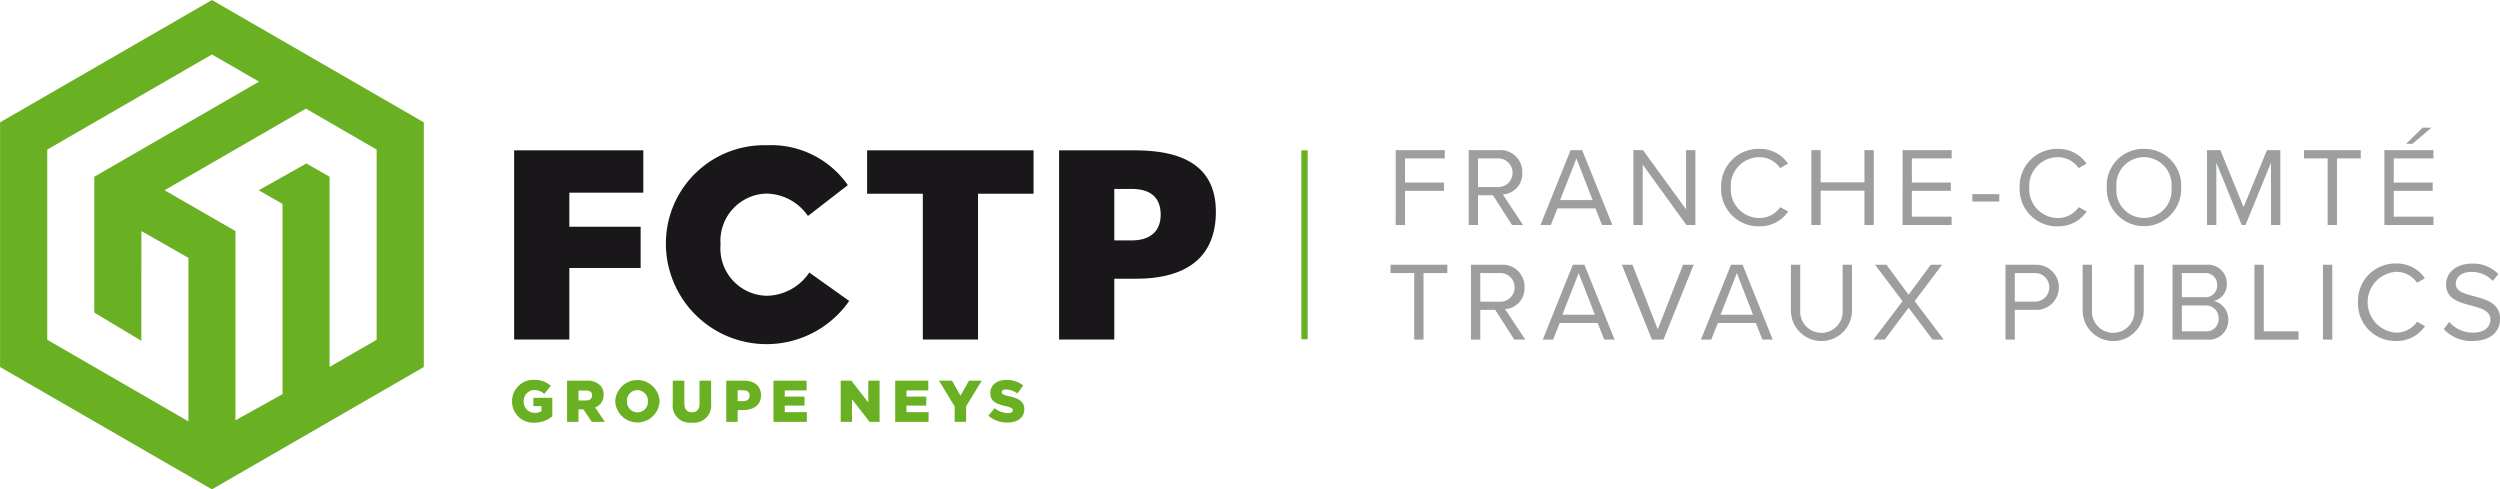 <svg xmlns="http://www.w3.org/2000/svg" viewBox="15.03 10.71 198.44 38.84">
  <defs>
    <style>
      .cls-1{fill:#6ab023}
    </style>
  </defs>
  <path class="cls-1" d="m31.853 10.711-16.819 9.71v19.42l16.819 9.71 16.818-9.71v-19.42Zm-1.868 33.446L18.78 37.679V22.583l13.074-7.549 3.735 2.157-13.074 7.548v10.784l3.736 2.24v-4.395l.002-4.318 3.733 2.128Zm14.942-6.478-3.736 2.157V24.74l-1.841-1.056-3.786 2.128 1.892 1.084v15.097l-3.735 2.08v-15.02l-5.628-3.241 11.22-6.478 5.614 3.249Z"/>
  <path d="M67.886 30.175v-.043a7.798 7.798 0 0 1 8.002-7.894 7.432 7.432 0 0 1 6.44 3.166l-3.166 2.45a4.064 4.064 0 0 0-3.318-1.777 3.754 3.754 0 0 0-3.621 4.011v.044a3.755 3.755 0 0 0 3.621 4.054 4.146 4.146 0 0 0 3.426-1.843l3.166 2.255a7.991 7.991 0 0 1-14.55-4.423Zm-7.664-4.171v2.702h5.66v3.276h-5.66v5.68H55.84v-15.02h10.254v3.362Zm32.441.086v11.573h-4.382V26.089h-4.425v-3.446h13.212v3.446Zm12.56 6.743h-1.745v4.83h-4.382v-15.02h5.893c2.723 0 6.552.51 6.552 4.872 0 4.574-3.701 5.318-6.318 5.318Zm-.362-7.127h-1.383v4.085h1.405c1 0 2.276-.383 2.276-2.042 0-1.809-1.425-2.043-2.298-2.043Z" fill="#1a171b"/>
  <path d="M125.815 22.625h3.894v.66h-3.155V25.2h3.092v.659h-3.092v2.709h-.74Zm7.72 3.582h-1.185v2.362h-.74v-5.944h2.388a1.731 1.731 0 0 1 1.863 1.791 1.642 1.642 0 0 1-1.542 1.729l1.604 2.424h-.873Zm.374-2.922h-1.56v2.272h1.56a1.137 1.137 0 1 0 0-2.272Zm7.757 3.965h-3.012l-.525 1.319h-.82l2.388-5.944h.918l2.397 5.944h-.82Zm-2.798-.66h2.575l-1.283-3.305Zm6.554-2.815v4.794h-.74v-5.944h.759l3.421 4.696v-4.696h.74v5.944h-.713Zm6.226 1.825a2.967 2.967 0 0 1 3.03-3.073 2.671 2.671 0 0 1 2.28 1.176l-.623.348a2.018 2.018 0 0 0-1.658-.865 2.278 2.278 0 0 0-2.263 2.415 2.283 2.283 0 0 0 2.263 2.415 1.995 1.995 0 0 0 1.658-.864l.632.347a2.704 2.704 0 0 1-2.29 1.177 2.968 2.968 0 0 1-3.03-3.075Zm11.375.242h-3.476v2.727h-.74v-5.944h.74v2.557h3.476v-2.557h.739v5.944h-.74Zm3.025-3.217h3.894v.66h-3.154V25.2h3.092v.659h-3.092v2.05h3.154v.659h-3.894Zm5.538 3.494h2.139v.587h-2.139Zm3.754-.519a2.967 2.967 0 0 1 3.03-3.073 2.671 2.671 0 0 1 2.281 1.176l-.624.348a2.018 2.018 0 0 0-1.657-.865 2.278 2.278 0 0 0-2.264 2.415 2.283 2.283 0 0 0 2.264 2.415 1.995 1.995 0 0 0 1.657-.864l.633.347a2.704 2.704 0 0 1-2.29 1.177 2.968 2.968 0 0 1-3.03-3.075Zm9.87-3.073a2.903 2.903 0 0 1 2.949 3.074 2.952 2.952 0 1 1-5.9 0 2.898 2.898 0 0 1 2.95-3.074Zm0 .659a2.196 2.196 0 0 0-2.184 2.415 2.194 2.194 0 1 0 4.367 0 2.201 2.201 0 0 0-2.184-2.415Zm10.083.437-2.023 4.946h-.303l-2.014-4.946v4.946h-.739v-5.944h1.06l1.845 4.527 1.853-4.527h1.06v5.944h-.739Zm4.497-.338h-1.88v-.66h4.508v.66h-1.889v5.284h-.74Zm4.504-.66h3.894v.66h-3.155V25.2h3.093v.659h-3.093v2.05h3.155v.659h-3.894Zm1.72-.499 1.319-1.283h.694l-1.505 1.283Zm-78.729 10.258h-1.88v-.659h4.508v.66h-1.889v5.283h-.74Zm6.429 2.923h-1.186v2.361h-.739v-5.943h2.388a1.731 1.731 0 0 1 1.863 1.791 1.642 1.642 0 0 1-1.542 1.729l1.604 2.423h-.873Zm.374-2.923h-1.56v2.273h1.56a1.137 1.137 0 1 0 0-2.273Zm7.757 3.966h-3.012l-.526 1.318h-.82l2.388-5.943h.918l2.397 5.943h-.82Zm-2.799-.66h2.576l-1.284-3.306Zm4.719-3.965h.846l2.005 5.133 2.005-5.133h.847l-2.397 5.943h-.918ZM154.4 36.35h-3.012l-.526 1.318h-.82l2.389-5.943h.918l2.397 5.943h-.82Zm-2.798-.66h2.575l-1.283-3.306Zm5.583-3.965h.74v3.617a1.687 1.687 0 1 0 3.368 0v-3.617h.74v3.627a2.424 2.424 0 0 1-4.848.009Zm9.343 3.412-1.898 2.531h-.9l2.317-3.048-2.183-2.895h.9l1.764 2.379 1.756-2.38h.9l-2.174 2.888 2.308 3.056h-.891Zm7.689-3.412h2.388a1.792 1.792 0 1 1 0 3.582h-1.649v2.361h-.74Zm2.299.66h-1.56v2.263h1.56a1.133 1.133 0 1 0 0-2.264Zm3.827-.66h.74v3.617a1.687 1.687 0 1 0 3.368 0v-3.617h.74v3.627a2.424 2.424 0 0 1-4.848.009Zm7.134 0h2.646a1.499 1.499 0 0 1 1.666 1.515 1.352 1.352 0 0 1-1.042 1.363 1.484 1.484 0 0 1 1.158 1.462 1.55 1.55 0 0 1-1.72 1.603h-2.708Zm2.521 2.575a.924.924 0 0 0 1.025-.954.934.934 0 0 0-1.025-.962h-1.782V34.3Zm.036 2.71a.983.983 0 0 0 1.105-1.026 1.01 1.01 0 0 0-1.105-1.025h-1.818v2.05Zm3.943-5.285h.74v5.284h2.762v.66h-3.502Zm5.439 0h.74v5.943h-.74Zm2.783 2.975a2.967 2.967 0 0 1 3.03-3.074 2.672 2.672 0 0 1 2.28 1.177l-.623.348a2.017 2.017 0 0 0-1.657-.866 2.42 2.42 0 0 0 0 4.83 1.994 1.994 0 0 0 1.657-.864l.633.348a2.704 2.704 0 0 1-2.29 1.177 2.967 2.967 0 0 1-3.03-3.075Zm7.241 1.569a2.513 2.513 0 0 0 1.87.847c1.061 0 1.4-.57 1.4-1.025 0-.713-.722-.909-1.506-1.123-.954-.249-2.014-.516-2.014-1.684 0-.98.873-1.649 2.04-1.649a2.795 2.795 0 0 1 2.112.83l-.445.543a2.275 2.275 0 0 0-1.72-.713c-.713 0-1.22.383-1.22.945 0 .596.686.775 1.443.98.971.258 2.076.562 2.076 1.809 0 .864-.588 1.747-2.192 1.747a2.941 2.941 0 0 1-2.281-.946Z" fill="#9c9e9f"/>
  <path fill="none" stroke="#6ab023" stroke-width=".5" d="M118.577 37.639V22.642"/>
  <path class="cls-1" d="M55.672 42.57v-.01a1.697 1.697 0 0 1 1.76-1.7 1.907 1.907 0 0 1 1.326.477l-.532.64a1.152 1.152 0 0 0-.79-.31.859.859 0 0 0-.835.897v.01a.863.863 0 0 0 .887.905.923.923 0 0 0 .523-.134v-.398h-.645v-.663h1.504v1.472a2.213 2.213 0 0 1-1.42.504 1.68 1.68 0 0 1-1.778-1.69Zm4.37-1.644h1.546a1.43 1.43 0 0 1 1.064.354 1.016 1.016 0 0 1 .29.762v.009a1.034 1.034 0 0 1-.672 1.004l.78 1.14h-1.046l-.66-.991h-.396v.99h-.906Zm1.504 1.569c.309 0 .485-.15.485-.388v-.01c0-.256-.186-.387-.49-.387h-.593v.785Zm2.318.075v-.01a1.762 1.762 0 0 1 3.52-.01v.01a1.762 1.762 0 0 1-3.52.01Zm2.596 0v-.01a.85.85 0 0 0-.84-.882.833.833 0 0 0-.827.873v.01a.848.848 0 0 0 .836.881.833.833 0 0 0 .831-.873Zm1.97.19v-1.834h.92v1.816c0 .472.238.695.602.695s.603-.214.603-.672v-1.84h.92v1.812a1.366 1.366 0 0 1-1.532 1.518 1.35 1.35 0 0 1-1.513-1.494Zm4.247-1.834h1.401c.826 0 1.359.424 1.359 1.148v.01c0 .77-.593 1.177-1.406 1.177h-.448v.933h-.906Zm1.336 1.625c.322 0 .518-.168.518-.425v-.01c0-.28-.196-.43-.523-.43h-.425v.865Zm2.411-1.625h2.629v.77H77.32v.495h1.57v.714h-1.57v.519h1.756v.77h-2.652Zm5.336 0h.847l1.344 1.727v-1.727h.897v3.268h-.794l-1.397-1.793v1.793h-.896Zm4.326 0h2.629v.77h-1.733v.495h1.57v.714h-1.57v.519h1.756v.77h-2.652Zm4.719 2.044-1.242-2.044h1.032l.673 1.19.676-1.19h1.013l-1.241 2.03v1.238h-.911Zm2.677.739.503-.603a1.684 1.684 0 0 0 1.061.393c.242 0 .373-.084.373-.225v-.009c0-.135-.107-.21-.55-.313-.696-.158-1.233-.354-1.233-1.027v-.01c0-.607.48-1.045 1.265-1.045a2.063 2.063 0 0 1 1.345.434l-.453.64a1.64 1.64 0 0 0-.915-.322c-.22 0-.327.093-.327.21v.009c0 .15.112.215.564.317.752.164 1.22.406 1.22 1.019v.008c0 .668-.528 1.065-1.322 1.065a2.282 2.282 0 0 1-1.531-.541Z"/>
</svg>